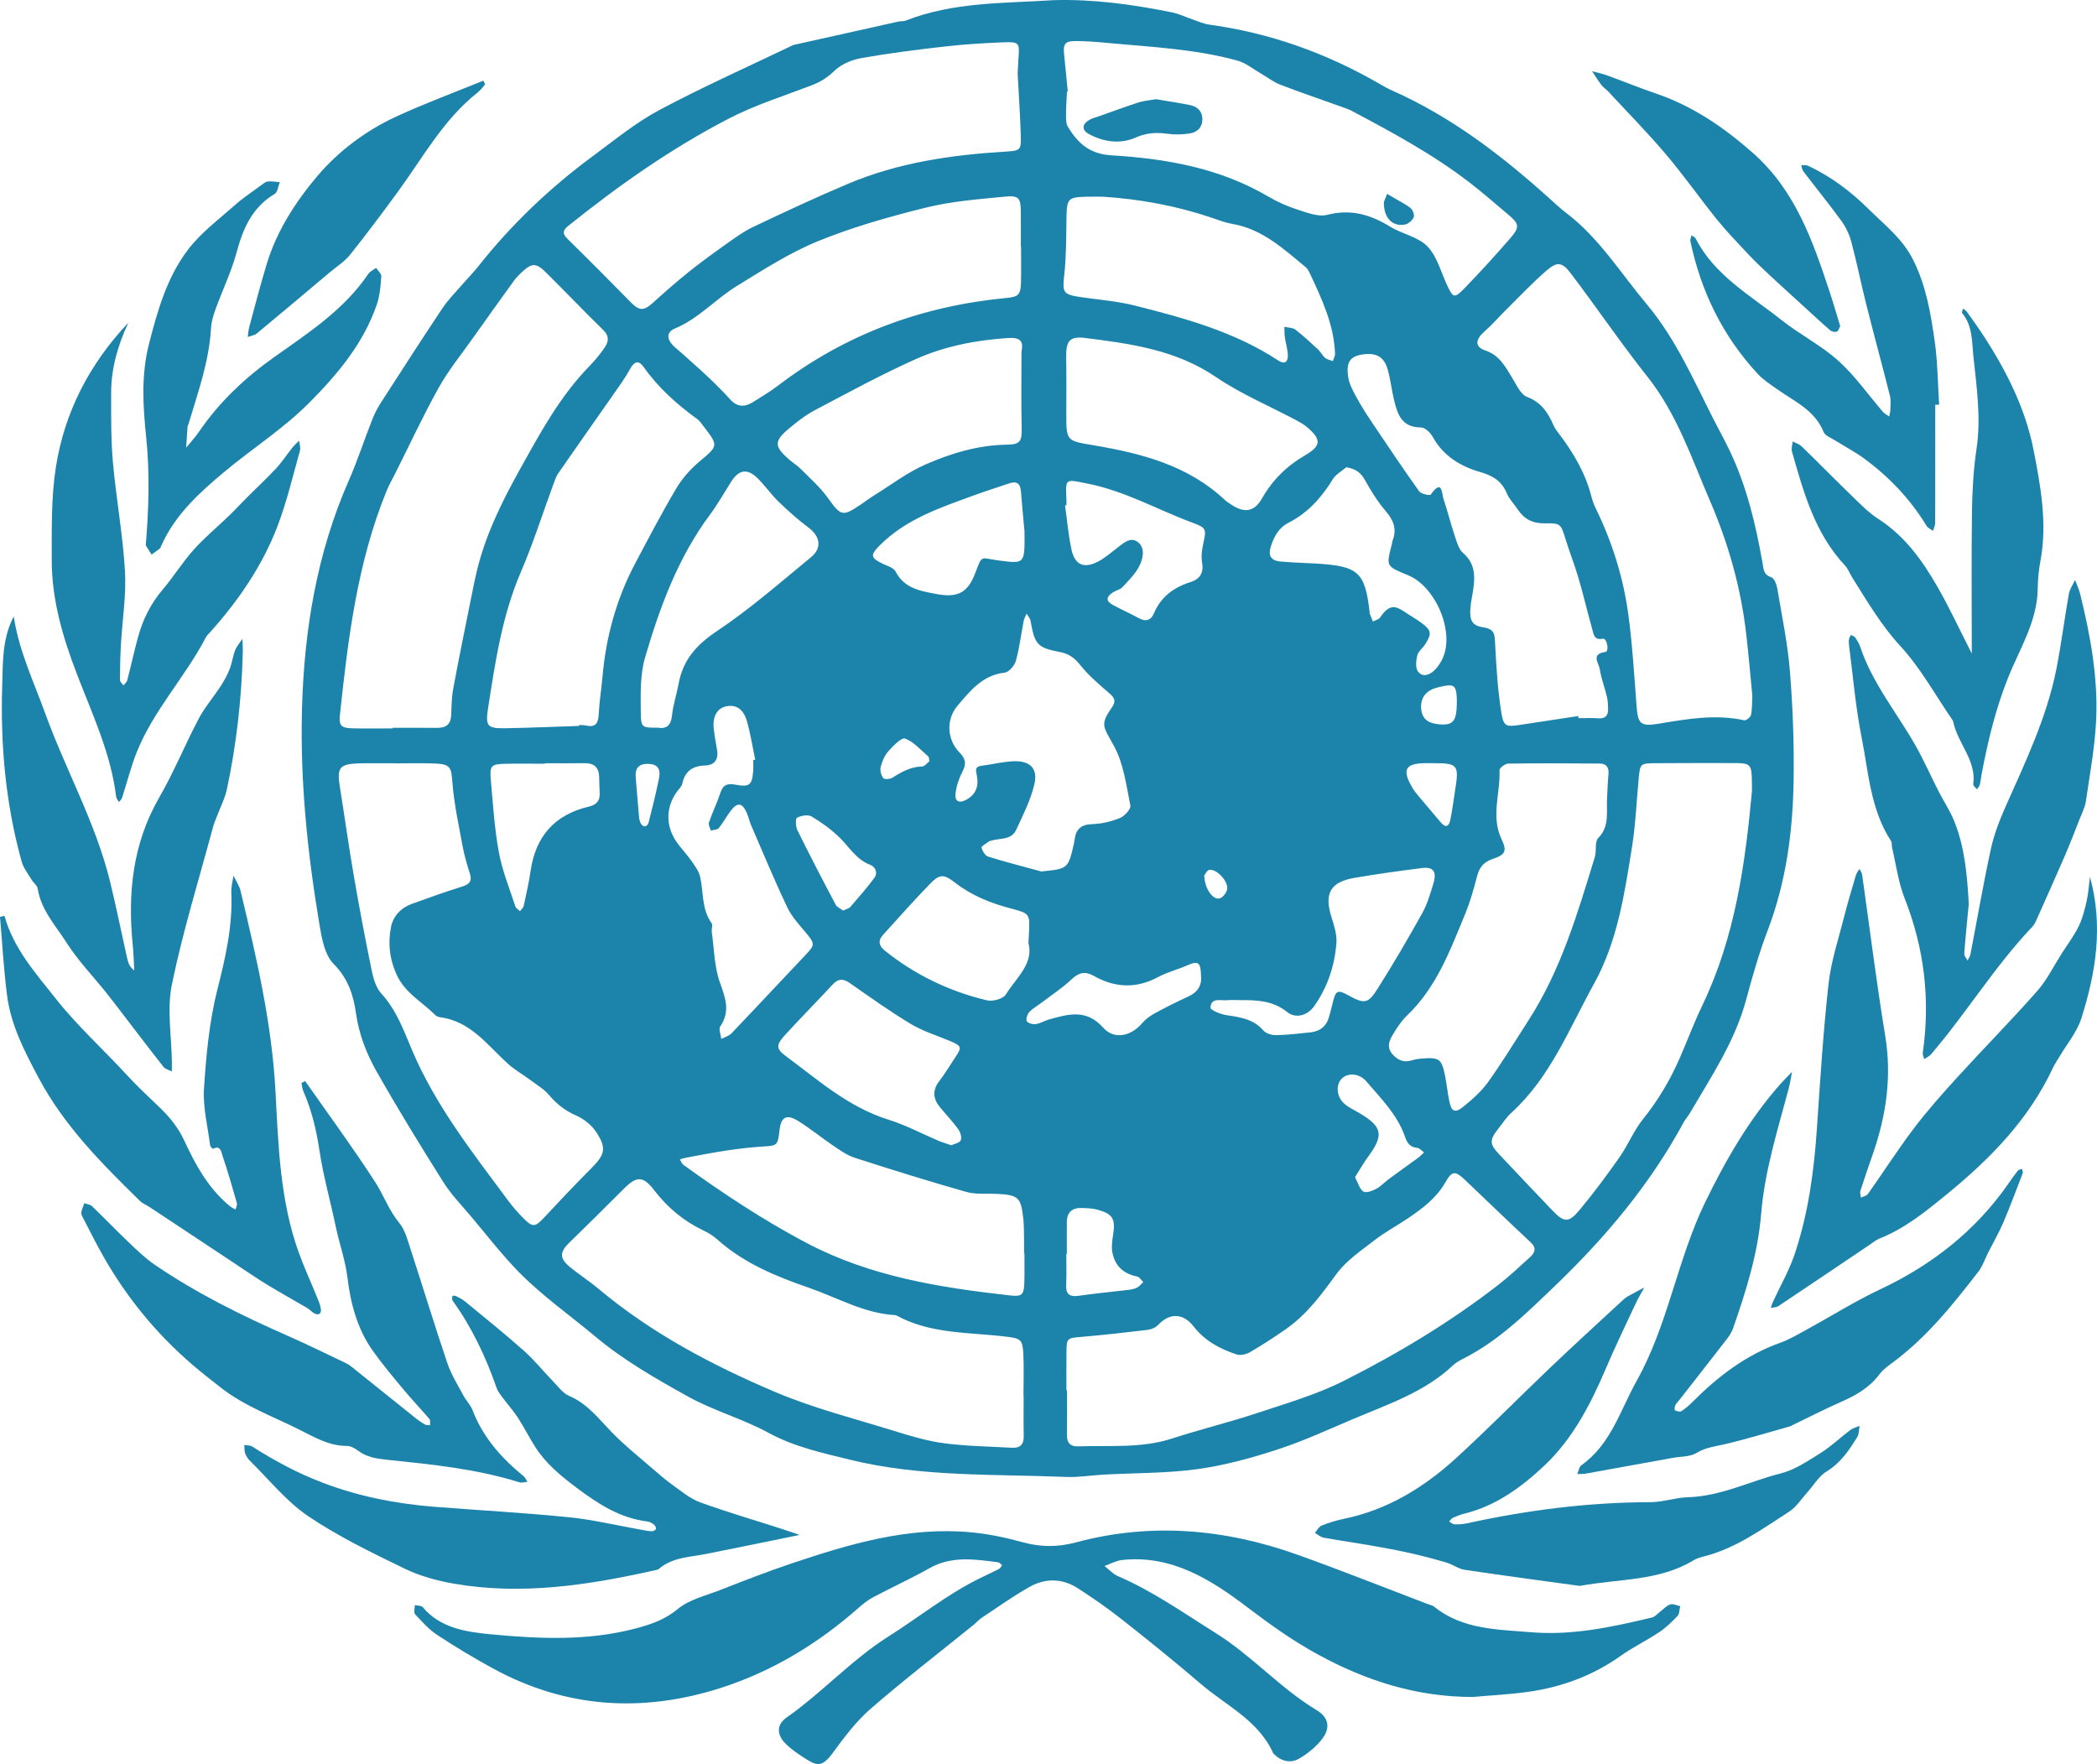 <?xml version="1.0" encoding="utf-8"?>
<!-- Generator: Adobe Illustrator 16.0.0, SVG Export Plug-In . SVG Version: 6.00 Build 0)  -->
<!DOCTYPE svg PUBLIC "-//W3C//DTD SVG 1.1//EN" "http://www.w3.org/Graphics/SVG/1.1/DTD/svg11.dtd">
<svg version="1.1" id="圖層_1" xmlns="http://www.w3.org/2000/svg" xmlns:xlink="http://www.w3.org/1999/xlink" x="0px" y="0px"
	 width="145.207px" height="122.153px" viewBox="0 0 145.207 122.153" enable-background="new 0 0 145.207 122.153"
	 xml:space="preserve">
<g>
	<defs>
		<rect id="SVGID_1_" width="145.207" height="122.153"/>
	</defs>
	<clipPath id="SVGID_2_">
		<use xlink:href="#SVGID_1_"  overflow="visible"/>
	</clipPath>
	<path clip-path="url(#SVGID_2_)" fill="#1C83AA" d="M72.976,0.011c2.764-0.08,5.474,0.303,8.165,0.843
		c0.521,0.105,1.01,0.349,1.516,0.521c0.352,0.119,0.7,0.278,1.063,0.328c4.169,0.57,8.054,1.947,11.692,4.039
		c0.322,0.186,0.647,0.375,0.987,0.526c4.109,1.825,7.616,4.515,10.922,7.499c0.369,0.333,0.733,0.676,1.129,0.976
		c2.283,1.731,3.762,4.159,5.566,6.307c2.032,2.419,3.255,5.271,4.663,8.031c0.375,0.737,0.78,1.46,1.132,2.208
		c1.157,2.452,1.773,5.063,2.239,7.715c0.073,0.411,0.064,0.79,0.599,0.965c0.207,0.068,0.371,0.494,0.419,0.78
		c0.322,1.915,0.724,3.827,0.877,5.757c0.2,2.511,0.294,5.04,0.254,7.558c-0.057,3.525-0.517,6.997-1.786,10.335
		c-0.602,1.579-1.066,3.214-1.507,4.846c-0.778,2.886-2.427,5.33-3.908,7.862c-0.126,0.213-0.301,0.398-0.417,0.616
		c-2.305,4.264-5.393,7.945-8.86,11.271c-1.952,1.873-3.909,3.831-6.393,5.084c-0.259,0.13-0.521,0.279-0.729,0.475
		c-1.953,1.842-4.455,2.669-6.852,3.686c-1.755,0.743-3.495,1.548-5.305,2.137c-1.804,0.588-3.664,1.098-5.54,1.355
		c-2.13,0.291-4.305,0.26-6.46,0.377c-0.87,0.047-1.741,0.196-2.606,0.162c-5.012-0.206-10.067,0.015-14.989-1.195
		c-1.917-0.471-3.85-0.889-5.638-1.864c-1.771-0.966-3.774-1.513-5.536-2.491c-2.242-1.242-4.508-2.541-6.458-4.178
		c-1.767-1.482-3.679-2.814-5.295-4.466c-1.183-1.21-2.222-2.56-3.314-3.857c-0.656-0.779-1.378-1.522-1.916-2.378
		c-1.584-2.516-3.141-5.052-4.607-7.637c-0.708-1.249-1.23-2.584-1.437-4.063c-0.17-1.221-0.544-2.395-1.54-3.392
		c-0.625-0.626-0.827-1.782-0.987-2.739c-0.827-4.938-1.344-9.92-1.207-14.928c0.149-5.443,1.024-10.772,3.243-15.817
		c0.615-1.399,1.085-2.861,1.648-4.284c0.165-0.419,0.392-0.82,0.637-1.2c1.39-2.157,2.779-4.314,4.203-6.448
		c0.382-0.573,0.881-1.069,1.334-1.593c0.378-0.439,0.789-0.851,1.148-1.304c2.298-2.908,4.962-5.441,7.943-7.64
		c1.501-1.107,2.963-2.311,4.598-3.183c2.996-1.597,6.107-2.98,9.17-4.452c0.037-0.018,0.074-0.04,0.114-0.049
		c2.423-0.542,4.846-1.084,7.27-1.621c0.162-0.036,0.344-0.004,0.493-0.063C66.021,0.126,69.522,0.235,72.976,0.011 M27.19,50.439
		c0-0.014,0-0.028,0-0.042c1.038,0,2.075-0.004,3.113,0.002c0.606,0.003,0.918-0.268,0.941-0.889
		c0.023-0.618,0.031-1.245,0.144-1.85c0.391-2.103,0.822-4.199,1.243-6.296c0.138-0.687,0.273-1.375,0.445-2.054
		c0.604-2.383,1.683-4.57,2.869-6.705c1.424-2.563,2.813-5.153,4.897-7.282c0.375-0.383,0.716-0.808,1.021-1.249
		c0.274-0.396,0.348-0.792-0.081-1.211c-1.331-1.302-2.618-2.649-3.939-3.961c-0.735-0.73-1.012-0.718-1.762-0.006
		c-0.18,0.17-0.354,0.352-0.499,0.552c-0.967,1.34-1.931,2.682-2.886,4.031c-0.787,1.111-1.656,2.179-2.316,3.362
		c-1.064,1.91-1.986,3.898-2.968,5.853c-0.222,0.442-0.472,0.874-0.658,1.332c-2.017,4.959-2.656,10.206-3.215,15.466
		c-0.081,0.77,0.089,0.926,0.912,0.942C25.363,50.454,26.277,50.439,27.19,50.439 M121.34,48.159
		c-0.13-1.327-0.253-2.766-0.416-4.201c-0.366-3.22-1.23-6.304-2.518-9.282c-1.273-2.951-2.282-6.013-4.333-8.596
		c-1.849-2.329-3.516-4.8-5.317-7.167c-0.595-0.781-0.943-0.804-1.664-0.18c-0.964,0.836-1.843,1.769-2.751,2.667
		c-0.525,0.518-1.009,1.082-1.562,1.568c-0.619,0.545-0.671,1.049,0.062,1.296c0.988,0.332,1.385,1.106,1.861,1.881
		c0.299,0.487,0.585,1.164,1.037,1.337c1.013,0.384,1.466,1.124,1.855,2.005c0.098,0.223,0.264,0.42,0.413,0.618
		c0.978,1.301,1.785,2.687,2.19,4.279c0.071,0.278,0.171,0.555,0.297,0.812c1.137,2.318,1.902,4.76,2.253,7.304
		c0.292,2.123,0.415,4.27,0.579,6.409c0.094,1.237,0.288,1.41,1.547,1.201c1.96-0.326,3.918-0.673,5.913-0.232
		c0.128,0.028,0.429-0.216,0.463-0.373C121.335,49.106,121.313,48.686,121.34,48.159 M121.313,54.791c0-0.319,0.002-0.444,0-0.568
		c-0.021-1.351-0.058-1.386-1.405-1.385c-1.745,0.001-3.49-0.006-5.235,0.009c-1.101,0.009-1.104,0.025-1.204,1.085
		c-0.148,1.562-0.209,3.138-0.456,4.685c-0.52,3.263-1.005,6.561-2.638,9.509c-1.718,3.1-3.015,6.473-5.734,8.941
		c-0.334,0.302-0.582,0.7-0.866,1.056c-0.646,0.813-0.649,1.079,0.032,1.805c1.22,1.299,2.449,2.589,3.678,3.877
		c0.813,0.853,1.132,0.894,1.887-0.012c0.978-1.177,1.894-2.409,2.772-3.662c0.592-0.844,0.982-1.837,1.624-2.635
		c1.051-1.305,1.886-2.716,2.55-4.238c0.53-1.213,0.991-2.457,1.563-3.647C120.162,64.859,120.856,59.756,121.313,54.791
		 M70.883,96.692c-0.004,0-0.008,0-0.012,0c0-0.993,0.038-1.988-0.011-2.979c-0.048-0.949-0.215-1.035-1.109-1.147
		c-2.604-0.329-5.308-0.16-7.715-1.498c-2.174-0.103-4.036-1.211-6.023-1.897c-2.275-0.784-4.509-1.701-6.344-3.345
		c-0.275-0.246-0.602-0.452-0.937-0.61c-1.379-0.652-2.501-1.586-3.433-2.799c-0.783-1.018-1.226-0.98-2.109-0.094
		c-1.253,1.259-2.518,2.505-3.789,3.746c-0.641,0.625-0.664,1.057,0.035,1.641c0.635,0.531,1.343,0.977,1.978,1.509
		c3.69,3.097,7.91,5.327,12.306,7.188c2.625,1.11,5.423,1.819,8.157,2.666c1.143,0.354,2.306,0.708,3.487,0.864
		c1.559,0.207,3.145,0.222,4.719,0.313c0.578,0.033,0.821-0.251,0.806-0.828C70.867,98.511,70.883,97.601,70.883,96.692
		 M70.466,5.086C70.49,4.659,70.5,4.37,70.521,4.081c0.09-1.14,0.068-1.197-1.117-1.148c-1.325,0.054-2.653,0.135-3.971,0.286
		c-1.936,0.221-3.874,0.464-5.792,0.804c-0.661,0.118-1.39,0.425-1.861,0.88c-0.469,0.452-0.941,0.757-1.53,0.984
		c-1.936,0.745-3.939,1.369-5.772,2.317c-3.981,2.06-7.64,4.636-11.133,7.44c-0.374,0.301-0.42,0.532-0.051,0.894
		c1.476,1.448,2.933,2.915,4.381,4.389c0.596,0.608,0.907,0.613,1.549,0.03c0.796-0.723,1.604-1.434,2.442-2.106
		c0.84-0.674,1.712-1.309,2.591-1.931c0.608-0.431,1.217-0.883,1.885-1.201c2.174-1.031,4.355-2.052,6.571-2.989
		c3.484-1.473,7.176-2.005,10.924-2.233c1.012-0.062,1.08-0.107,1.049-1.087C70.64,7.923,70.538,6.437,70.466,5.086 M73.844,96.28
		c0.014,0,0.027,0,0.041,0c0,1.034,0.009,2.067-0.004,3.102c-0.007,0.52,0.238,0.788,0.743,0.771
		c2.189-0.078,4.398,0.154,6.548-0.546c1.924-0.627,3.897-1.104,5.818-1.741c2.042-0.678,4.141-1.282,6.05-2.243
		c3.775-1.901,7.402-4.082,10.751-6.685c0.751-0.583,1.443-1.242,2.15-1.881c0.348-0.313,0.479-0.634,0.047-1.035
		c-1.513-1.413-3.001-2.852-4.501-4.278c-0.709-0.674-0.923-0.714-1.407,0.132c-0.626,1.094-1.571,1.794-2.563,2.47
		c-0.753,0.514-1.571,0.939-2.288,1.495c-0.941,0.731-1.988,1.425-2.675,2.362c-1.032,1.408-2.042,2.798-3.484,3.81
		c-0.811,0.57-1.645,1.111-2.5,1.611c-0.263,0.154-0.671,0.25-0.943,0.162c-1.156-0.374-2.216-0.955-2.972-1.933
		c-0.713-0.925-1.656-0.973-2.472-0.098c-0.172,0.185-0.48,0.304-0.74,0.334c-1.521,0.184-3.045,0.354-4.571,0.484
		c-0.987,0.085-1.019,0.077-1.025,1.102C73.839,94.542,73.844,95.412,73.844,96.28 M73.937,6.34
		c-0.017,0.002-0.035,0.004-0.053,0.006c-0.025,0.538-0.068,1.075-0.067,1.612c0,0.279-0.004,0.606,0.132,0.827
		c0.687,1.117,1.479,1.878,3.012,1.971c3.785,0.228,7.506,0.878,10.856,2.852c0.641,0.377,1.337,0.685,2.044,0.912
		c0.661,0.212,1.434,0.515,2.046,0.356c1.636-0.423,2.999-0.011,4.364,0.824c0.834,0.51,1.945,0.703,2.579,1.37
		c0.678,0.713,0.944,1.816,1.387,2.75c0.375,0.79,0.484,0.846,1.114,0.199c1.098-1.125,2.155-2.29,3.188-3.475
		c0.723-0.83,0.679-1.032-0.128-1.708c-0.887-0.742-1.754-1.508-2.67-2.212c-2.538-1.953-5.351-3.466-8.171-4.964
		c-0.146-0.077-0.304-0.133-0.461-0.189c-1.483-0.532-2.978-1.039-4.448-1.604c-0.488-0.188-0.917-0.528-1.376-0.792
		c-0.524-0.302-1.02-0.718-1.587-0.875c-3.016-0.833-6.138-0.952-9.232-1.248c-0.661-0.064-1.327-0.108-1.991-0.109
		c-0.721,0-0.866,0.203-0.791,0.912C73.774,4.615,73.853,5.478,73.937,6.34 M40.093,50.268c0-0.022-0.001-0.043-0.001-0.065
		c0.165,0.011,0.336,0.001,0.496,0.037c0.703,0.157,0.841-0.21,0.872-0.813c0.043-0.863,0.186-1.721,0.262-2.583
		c0.242-2.747,0.957-5.36,2.247-7.802c0.927-1.754,1.848-3.513,2.858-5.219c0.409-0.692,0.977-1.331,1.594-1.853
		c1.32-1.116,1.353-1.078,0.276-2.477c-0.126-0.164-0.243-0.348-0.406-0.466c-1.416-1.027-2.706-2.175-3.723-3.615
		c-0.318-0.45-0.625-0.429-0.921,0.11c-0.354,0.645-0.792,1.246-1.215,1.851c-1.251,1.795-2.518,3.578-3.761,5.379
		c-0.184,0.266-0.283,0.596-0.397,0.905c-0.729,1.975-1.362,3.991-2.195,5.922c-1.313,3.041-1.787,6.263-2.286,9.484
		c-0.191,1.235-0.034,1.385,1.207,1.364C36.698,50.397,38.395,50.323,40.093,50.268 M27.359,52.86c0-0.002,0-0.005,0-0.008
		c-0.748,0-1.496,0-2.243,0.001c-0.083,0-0.167,0.002-0.25,0.005c-1.373,0.05-1.55,0.286-1.326,1.677
		c0.328,2.039,0.61,4.085,0.961,6.12c0.379,2.197,0.792,4.389,1.242,6.572c0.114,0.555,0.302,1.181,0.669,1.579
		c1.04,1.135,1.543,2.549,2.114,3.896c1.635,3.861,4.199,7.111,6.661,10.435c0.319,0.432,0.679,0.839,1.057,1.221
		c0.639,0.644,0.812,0.614,1.403-0.016c1.074-1.147,2.151-2.295,3.261-3.407c0.991-0.994,1.125-1.416,0.359-2.571
		c-0.318-0.48-0.861-0.898-1.395-1.131c-0.754-0.329-1.327-0.789-1.851-1.404c-0.36-0.423-0.869-0.723-1.324-1.062
		c-0.488-0.363-1.028-0.666-1.479-1.068c-1.452-1.294-2.613-2.998-4.776-3.265c-0.115-0.015-0.243-0.086-0.326-0.17
		c-0.912-0.913-2.092-1.507-2.674-2.821c-0.488-1.104-0.578-2.154-0.368-3.246c0.143-0.746,0.68-1.328,1.434-1.604
		c1.158-0.423,2.321-0.833,3.497-1.204c0.493-0.155,0.699-0.364,0.533-0.891c-0.197-0.628-0.387-1.264-0.506-1.91
		c-0.269-1.457-0.588-2.915-0.703-4.387c-0.082-1.058-0.121-1.287-1.229-1.333C29.188,52.83,28.271,52.86,27.359,52.86
		 M70.703,17.071c-0.005,0-0.009,0-0.014,0c0-0.786,0.007-1.571-0.001-2.357c-0.011-1.02-0.117-1.194-1.155-1.093
		c-1.812,0.177-3.65,0.317-5.407,0.752c-2.528,0.625-5.06,1.341-7.467,2.32c-1.977,0.804-3.809,1.99-5.64,3.113
		c-1.475,0.905-2.645,2.26-4.289,2.944c-0.546,0.227-0.571,0.672-0.189,1.103c0.19,0.214,0.428,0.386,0.642,0.579
		c0.64,0.577,1.291,1.144,1.916,1.737c0.51,0.482,1.006,0.982,1.477,1.502c0.481,0.531,0.999,0.525,1.557,0.176
		c0.596-0.373,1.204-0.735,1.762-1.16c4.673-3.562,9.97-5.501,15.803-6.055c0.818-0.077,0.982-0.226,1.001-1.079
		C70.717,18.726,70.703,17.897,70.703,17.071 M111.284,55.229c0.029-0.536,0.043-1.074,0.096-1.608
		c0.047-0.464-0.138-0.745-0.596-0.749c-2.117-0.018-4.235-0.027-6.352,0.004c-0.211,0.003-0.604,0.305-0.598,0.454
		c0.068,1.585-0.611,3.18,0.134,4.765c0.4,0.849,0.283,1.081-0.614,1.387c-0.641,0.218-0.921,0.594-1.079,1.21
		c-0.227,0.877-0.477,1.757-0.82,2.593c-1.037,2.52-1.985,5.095-4.039,7.047c-0.385,0.365-0.679,0.835-0.958,1.291
		c-0.264,0.429-0.454,0.904-0.041,1.372c0.355,0.402,0.771,0.606,1.328,0.432c0.233-0.073,0.484-0.111,0.73-0.13
		c1.19-0.089,1.351,0.025,1.587,1.188c0.124,0.605,0.177,1.226,0.309,1.83c0.141,0.652,0.39,0.772,0.928,0.341
		c0.637-0.512,1.274-1.072,1.746-1.73c0.986-1.378,1.865-2.833,2.786-4.257c2.253-3.485,3.406-7.416,4.604-11.327
		c0.131-0.428-0.021-1.052,0.236-1.314C111.497,57.188,111.21,56.185,111.284,55.229 M109.284,49.582
		c0.006,0.05,0.011,0.099,0.017,0.148c0.456,0,0.915-0.028,1.368,0.008c0.496,0.038,0.694-0.189,0.685-0.642
		c-0.007-0.288-0.017-0.583-0.084-0.861c-0.154-0.641-0.4-1.265-0.496-1.913c-0.057-0.393-0.644-1.031,0.392-1.178
		c0.284-0.04,0.113-0.974-0.182-0.917c-0.599,0.118-0.625-0.287-0.718-0.616c-0.332-1.181-0.61-2.378-0.955-3.555
		c-0.266-0.911-0.616-1.797-0.899-2.703c-0.337-1.072-0.324-1.133-1.432-1.114c-0.841,0.014-1.434-0.286-1.882-0.961
		c-0.251-0.378-0.594-0.715-0.762-1.125c-0.351-0.854-0.979-1.218-1.841-1.467c-1.375-0.396-2.562-1.119-3.291-2.444
		c-0.158-0.286-0.535-0.642-0.813-0.643c-1.34-0.001-1.63-0.93-1.866-1.927c-0.161-0.682-0.24-1.384-0.426-2.058
		c-0.253-0.92-0.81-1.223-1.797-1.061c-0.813,0.133-1.099,0.532-0.947,1.552c0.07,0.468,0.312,0.925,0.542,1.351
		c0.335,0.616,0.713,1.21,1.104,1.792c1.075,1.603,2.151,3.206,3.272,4.777c0.132,0.184,0.744,0.306,0.8,0.226
		c0.805-1.151,0.759-0.055,0.894,0.34c0.28,0.82,0.483,1.667,0.759,2.489c0.144,0.426,0.271,0.94,0.584,1.21
		c0.856,0.74,0.838,1.637,0.693,2.601c-0.062,0.408-0.154,0.814-0.185,1.224c-0.063,0.855,0.11,1.21,0.921,1.332
		c0.765,0.114,0.76,0.504,0.789,1.101c0.079,1.56,0.177,3.127,0.411,4.669c0.171,1.125,0.305,1.131,1.418,0.962
		C106.668,49.981,107.975,49.782,109.284,49.582 M70.936,86.76h-0.025c0-0.372,0.006-0.744-0.002-1.116
		c-0.008-0.413-0.004-0.829-0.048-1.239c-0.162-1.502-0.339-1.661-1.839-1.736c-0.704-0.036-1.444,0.054-2.105-0.134
		C64.328,81.8,61.756,81,59.194,80.173c-0.539-0.174-1.03-0.526-1.508-0.849c-0.824-0.555-1.592-1.196-2.438-1.714
		c-0.782-0.48-1.16-0.261-1.264,0.604c-0.137,1.137-0.139,1.113-1.224,1.182c-0.821,0.053-1.641,0.149-2.454,0.271
		c-0.934,0.141-1.862,0.325-2.791,0.495c-0.148,0.027-0.292,0.078-0.438,0.118c0.082,0.129,0.133,0.299,0.248,0.382
		c2.722,1.962,5.501,3.808,8.487,5.387c4.446,2.349,9.241,3.104,14.118,3.653c0.862,0.097,0.979-0.042,1.003-0.957
		C70.95,88.084,70.936,87.422,70.936,86.76 M76.368,13.621c-0.373,0-0.747-0.007-1.12,0.001c-1.295,0.029-1.376,0.133-1.399,1.439
		c-0.022,1.318-0.011,2.643-0.153,3.951c-0.137,1.261-0.108,1.383,1.202,1.571c1.228,0.176,2.477,0.274,3.673,0.575
		c3.457,0.869,6.899,1.807,9.931,3.797c0.495,0.326,0.7,0.072,0.674-0.407c-0.021-0.405-0.151-0.804-0.209-1.208
		c-0.034-0.234-0.021-0.475-0.028-0.712c0.259,0.063,0.574,0.055,0.768,0.204c0.553,0.425,1.064,0.905,1.575,1.38
		c0.181,0.168,0.289,0.413,0.476,0.57c0.141,0.118,0.354,0.151,0.534,0.222c0.054-0.173,0.159-0.347,0.153-0.517
		c-0.076-2.026-0.926-3.815-1.767-5.604c-0.069-0.147-0.163-0.3-0.286-0.401c-1.528-1.258-2.989-2.623-5.061-2.977
		c-0.486-0.083-0.957-0.268-1.428-0.427C81.458,14.249,78.942,13.786,76.368,13.621 M72.103,60.345
		c1.858-0.185,1.861-0.187,2.266-1.949c0.018-0.08,0.03-0.162,0.041-0.244c0.088-0.723,0.437-1.067,1.227-1.086
		c0.648-0.016,1.321-0.183,1.923-0.428c0.318-0.129,0.761-0.621,0.712-0.861c-0.283-1.394-0.462-2.889-1.127-4.104
		c-0.737-1.349-0.996-1.483-0.176-2.648c0.32-0.455,0.24-0.683-0.152-1.02c-0.717-0.616-1.452-1.241-2.034-1.977
		c-0.395-0.499-0.796-0.765-1.404-0.881c-1.553-0.297-1.727-0.519-2.02-2.161c-0.031-0.175-0.178-0.331-0.272-0.495
		c-0.07,0.169-0.17,0.332-0.204,0.508c-0.179,0.922-0.288,1.862-0.539,2.764c-0.091,0.329-0.481,0.781-0.776,0.814
		c-1.538,0.172-2.392,1.264-3.268,2.296c-0.81,0.955-0.725,2.356,0.145,3.237c0.421,0.426,0.483,0.776,0.206,1.307
		c-0.243,0.464-0.418,0.992-0.484,1.51c-0.073,0.575,0.251,0.729,0.771,0.436c0.675-0.381,0.847-0.974,0.699-1.695
		c-0.059-0.288-0.156-0.579,0.307-0.639c0.739-0.096,1.472-0.279,2.213-0.315c1.144-0.056,1.725,0.478,1.472,1.572
		c-0.255,1.104-0.789,2.153-1.273,3.193c-0.335,0.721-1.15,0.537-1.757,0.744c-0.039,0.013-0.085,0.017-0.117,0.041
		c-0.186,0.143-0.543,0.335-0.519,0.426c0.063,0.239,0.253,0.56,0.462,0.625C69.639,59.694,70.874,60.009,72.103,60.345
		 M74.936,23.378c-0.859-0.041-1.13,0.236-1.108,1.376c0.023,1.281,0.011,2.563,0.009,3.844c-0.004,1.985,0.006,1.917,1.956,2.247
		c3.296,0.559,6.498,1.396,9.032,3.784c0.119,0.112,0.267,0.196,0.402,0.29c0.935,0.642,1.635,0.527,2.164-0.412
		c0.698-1.237,1.698-2.234,2.947-2.959c1.156-0.672,1.192-1.101,0.16-1.979c-0.219-0.185-0.477-0.33-0.731-0.465
		c-1.863-0.992-3.837-1.82-5.571-2.998C81.465,24.25,78.386,23.795,74.936,23.378 M70.733,24.364
		c0.156-0.757-0.088-1.013-0.944-0.957c-2.212,0.144-4.389,0.568-6.401,1.471c-2.382,1.068-4.682,2.321-6.992,3.542
		c-0.653,0.345-1.247,0.82-1.815,1.298c-0.983,0.831-0.964,1.198,0.024,2.07c0.28,0.247,0.607,0.443,0.868,0.706
		c0.635,0.641,1.324,1.25,1.846,1.975c0.918,1.273,1.008,1.332,2.322,0.442c0.309-0.21,0.608-0.435,0.925-0.632
		c1.16-0.718,2.265-1.565,3.504-2.108c1.78-0.781,3.649-1.35,5.644-1.379c0.963-0.013,1.054-0.251,1.031-1.226
		C70.704,27.833,70.733,26.098,70.733,24.364 M52.158,52.632c0.046-0.009,0.091-0.018,0.137-0.027
		c-0.185-0.883-0.322-1.78-0.568-2.646c-0.246-0.867-0.75-1.185-1.429-1.052c-0.632,0.123-0.973,0.714-0.874,1.558
		c0.057,0.49,0.143,0.978,0.228,1.464c0.117,0.67-0.187,1.06-0.837,1.079c-0.881,0.026-1.389,0.411-1.575,1.269
		c-0.041,0.187-0.218,0.347-0.341,0.512c-0.772,1.035-0.832,2.315-0.107,3.427c0.314,0.482,0.735,0.894,1.065,1.366
		c0.25,0.358,0.537,0.739,0.628,1.149c0.238,1.068,0.09,2.222,0.789,3.189c0.097,0.134-0.016,0.405,0.012,0.606
		c0.166,1.179,0.173,2.417,0.567,3.517c0.385,1.07,0.726,1.989,0.021,3.032c-0.126,0.187,0.041,0.571,0.072,0.865
		c0.238-0.126,0.529-0.2,0.704-0.385c1.742-1.823,3.461-3.669,5.195-5.501c0.586-0.619,0.575-0.728-0.01-1.431
		c-0.473-0.569-1.003-1.13-1.315-1.786c-0.886-1.862-1.677-3.77-2.497-5.663c-0.131-0.303-0.196-0.635-0.334-0.934
		c-0.304-0.653-0.633-0.692-1.078-0.114c-0.301,0.39-0.529,0.837-0.841,1.217c-0.1,0.123-0.362,0.116-0.55,0.168
		c-0.05-0.186-0.186-0.402-0.133-0.553c0.242-0.699,0.57-1.37,0.802-2.073c0.185-0.559,0.494-0.651,1.041-0.55
		c0.98,0.181,1.151,0.019,1.225-0.96C52.174,53.128,52.158,52.879,52.158,52.632 M45.548,50.389
		c0.622,0.107,0.914-0.169,0.987-0.864c0.078-0.734,0.323-1.449,0.456-2.179c0.299-1.64,1.224-2.691,2.641-3.637
		c2.297-1.533,4.395-3.37,6.533-5.132c0.784-0.646,0.619-1.451-0.191-2.054c-0.724-0.539-1.401-1.148-2.051-1.775
		c-0.505-0.488-0.913-1.073-1.405-1.575c-0.743-0.761-1.339-0.685-1.891,0.188c-0.487,0.768-0.937,1.565-1.478,2.294
		c-2.208,2.976-3.461,6.391-4.484,9.882c-0.349,1.192-0.301,2.522-0.294,3.787C44.375,50.394,44.466,50.394,45.548,50.389
		 M65.863,79.304c0.203-0.095,0.574-0.152,0.662-0.343c0.091-0.193-0.024-0.566-0.172-0.771c-0.388-0.534-0.851-1.014-1.269-1.525
		c-0.476-0.583-0.533-1.168-0.047-1.801c0.403-0.524,0.741-1.096,1.11-1.646c0.47-0.7,0.442-0.79-0.35-1.127
		c-0.913-0.387-1.883-0.68-2.725-1.185c-1.451-0.871-2.832-1.861-4.222-2.83c-0.455-0.317-0.794-0.333-1.185,0.088
		c-1.097,1.184-2.235,2.331-3.322,3.523c-0.603,0.659-0.611,0.937,0.047,1.423c2.256,1.668,4.364,3.563,7.143,4.425
		c1.177,0.365,2.281,0.961,3.422,1.445C65.22,79.092,65.497,79.174,65.863,79.304 M85.845,69.253c-0.29,0-0.583-0.021-0.87,0.006
		c-0.455,0.042-1.118-0.207-1.155,0.52c-0.007,0.159,0.692,0.452,1.093,0.513c0.952,0.146,1.873,0.259,2.564,1.06
		c0.184,0.213,0.59,0.332,0.892,0.326c0.782-0.012,1.565-0.11,2.347-0.188c0.694-0.067,1.146-0.435,1.326-1.114
		c0.085-0.319,0.173-0.638,0.249-0.959c0.197-0.828,0.342-0.9,1.038-0.516c1.14,0.631,1.391,0.629,2.066-0.44
		c1.081-1.71,2.104-3.458,3.088-5.225c0.357-0.643,0.569-1.373,0.78-2.083c0.241-0.811-0.02-1.145-0.812-1.044
		c-1.558,0.199-3.113,0.413-4.66,0.678c-1.684,0.288-2.109,1.093-1.589,2.732c0.184,0.579,0.385,1.209,0.338,1.796
		c-0.126,1.579-0.618,3.063-1.554,4.374c-0.44,0.617-1.251,0.874-1.85,0.392C88.135,69.274,87.013,69.249,85.845,69.253
		 M93.223,32.353c-0.318,0.277-0.727,0.497-0.937,0.839c-0.776,1.261-1.723,2.325-3.062,3.006c-0.68,0.346-0.999,0.945-1.224,1.642
		c-0.205,0.635,0.015,0.979,0.639,1.039c0.824,0.079,1.654,0.093,2.481,0.143c2.927,0.177,3.396,0.566,3.719,3.347
		c0.005,0.041-0.002,0.086,0.012,0.123c0.069,0.184,0.145,0.365,0.217,0.548c0.168-0.091,0.398-0.14,0.494-0.28
		c0.755-1.093,1.16-0.744,1.954-0.228c0.313,0.204,0.638,0.391,0.936,0.615c0.663,0.502,0.701,0.728,0.251,1.445
		c-0.177,0.279-0.492,0.507-0.566,0.803c-0.089,0.357-0.134,0.878,0.062,1.119c0.357,0.44,0.869,0.182,1.189-0.159
		c0.274-0.29,0.498-0.671,0.62-1.051c0.604-1.88-0.689-4.72-2.507-5.473c-1.537-0.636-1.522-0.594-1.117-2.166
		c0.021-0.08,0.021-0.166,0.051-0.243c0.302-0.788,0.062-1.402-0.482-2.033c-0.56-0.649-1.017-1.399-1.438-2.149
		C94.238,32.748,93.91,32.473,93.223,32.353 M71.214,65.284c0.019-0.338,0.029-0.503,0.037-0.668
		c0.068-1.322,0.059-1.364-1.21-1.697c-1.416-0.37-2.742-0.89-3.914-1.803c-0.783-0.61-1.066-0.592-1.721,0.079
		c-1.125,1.152-2.19,2.364-3.274,3.556c-0.355,0.391-0.262,0.754,0.122,1.063c2.097,1.687,4.474,2.829,7.083,3.454
		c0.397,0.095,1.124-0.1,1.309-0.398C70.361,67.709,71.6,66.73,71.214,65.284 M73.846,34.983c-0.032,0.004-0.065,0.009-0.097,0.014
		c0.144,1.02,0.229,2.052,0.446,3.055c0.233,1.078,0.87,1.343,1.854,0.827c0.436-0.228,0.82-0.56,1.214-0.862
		c0.458-0.351,0.991-0.887,1.515-0.493c0.543,0.408,0.382,1.178,0.087,1.724c-0.283,0.528-0.734,0.973-1.152,1.417
		c-0.16,0.171-0.445,0.218-0.65,0.355c-0.503,0.336-0.491,0.61,0.042,0.894c0.585,0.311,1.191,0.583,1.772,0.9
		c0.474,0.259,0.833,0.122,1.019-0.323c0.485-1.165,1.373-1.815,2.545-2.187c0.619-0.196,0.927-0.614,0.799-1.335
		c-0.074-0.427-0.013-0.898,0.081-1.329c0.209-0.962,0.228-1.088-0.665-1.415c-2.444-0.899-4.725-2.216-7.325-2.733
		c-1.574-0.313-1.558-0.412-1.485,1.118C73.851,34.735,73.846,34.858,73.846,34.983 M70.941,36.791
		c-0.057-0.629-0.162-1.696-0.246-2.765c-0.044-0.551-0.294-0.733-0.823-0.551c-0.783,0.27-1.577,0.513-2.354,0.798
		c-2.373,0.87-4.789,1.654-6.634,3.526c-0.616,0.626-0.608,0.83,0.206,1.222c0.329,0.158,0.786,0.286,0.927,0.559
		c0.604,1.175,1.726,1.344,2.819,1.552c1.484,0.281,2.185-0.082,2.706-1.478c0.484-1.296,0.354-1.002,1.619-0.843
		C70.968,39.04,70.963,39.081,70.941,36.791 M37.738,52.85c0,0.011,0,0.023,0,0.034c-0.911,0-1.823-0.016-2.734,0.004
		c-0.984,0.021-1.104,0.126-1.02,1.078c0.148,1.683,0.252,3.379,0.557,5.037c0.235,1.284,0.743,2.52,1.148,3.771
		c0.041,0.128,0.212,0.214,0.322,0.318c0.087-0.121,0.224-0.231,0.254-0.365c0.175-0.805,0.359-1.61,0.477-2.424
		c0.345-2.386,1.663-3.889,4.024-4.447c0.536-0.127,0.787-0.398,0.759-0.941c-0.019-0.371-0.025-0.742-0.035-1.113
		c-0.017-0.659-0.348-0.968-1.018-0.956C39.561,52.863,38.649,52.85,37.738,52.85 M83.165,67.602
		c-0.017-0.994-0.189-1.096-1.005-0.735c-0.642,0.282-1.339,0.451-1.95,0.782c-1.522,0.821-3.005,0.757-4.476-0.076
		c-0.603-0.342-1.036-0.229-1.537,0.245c-0.625,0.59-1.356,1.067-2.045,1.591c-0.294,0.224-0.63,0.408-0.878,0.673
		c-0.139,0.148-0.249,0.483-0.171,0.629c0.076,0.144,0.417,0.234,0.621,0.203c0.32-0.047,0.615-0.24,0.932-0.328
		c1.322-0.367,2.58-0.728,3.729,0.57c0.762,0.862,1.935,0.605,2.714-0.317c0.23-0.271,0.544-0.498,0.86-0.67
		c0.763-0.414,1.54-0.806,2.33-1.167C82.94,68.704,83.226,68.227,83.165,67.602 M73.873,86.831
		c-0.014,0.001-0.025,0.001-0.038,0.001c0,0.7,0.028,1.402-0.008,2.102c-0.035,0.652,0.199,0.889,0.866,0.793
		c1.144-0.164,2.294-0.27,3.441-0.409c0.204-0.025,0.42-0.063,0.598-0.155c0.167-0.087,0.292-0.255,0.436-0.388
		c-0.142-0.133-0.266-0.353-0.426-0.383c-0.969-0.19-1.559-0.758-1.722-1.706c-0.066-0.388-0.001-0.809,0.061-1.205
		c0.165-1.076-0.027-1.425-1.085-1.717c-0.353-0.097-0.733-0.106-1.103-0.117c-0.648-0.021-1.013,0.297-1.019,0.96
		C73.867,85.347,73.873,86.089,73.873,86.831 M93.829,81.514c0.22,0.411,0.315,0.827,0.574,0.994
		c0.184,0.118,0.617-0.04,0.884-0.181c0.323-0.17,0.581-0.462,0.881-0.683c0.663-0.489,1.337-0.964,2.001-1.45
		c0.159-0.116,0.296-0.261,0.442-0.394c-0.158-0.11-0.31-0.302-0.477-0.317c-0.5-0.047-0.696-0.335-0.845-0.769
		c-0.526-1.528-1.665-2.648-2.683-3.84c-0.464-0.543-1.224-0.602-1.65-0.229c-0.468,0.407-0.439,1.266,0.116,1.767
		c0.302,0.271,0.692,0.445,1.048,0.655c1.603,0.948,1.719,1.522,0.641,2.991C94.428,80.513,94.15,81.008,93.829,81.514
		 M58.38,63.053c0.218-0.105,0.406-0.141,0.504-0.254c0.566-0.653,1.138-1.304,1.651-1.998c0.267-0.362,0.1-0.771-0.291-0.922
		c-0.951-0.366-1.425-1.212-2.095-1.871c-0.577-0.567-1.253-1.054-1.949-1.47c-0.246-0.147-0.726-0.063-1.01,0.085
		c-0.118,0.062-0.097,0.616,0.026,0.865c0.854,1.73,1.743,3.442,2.645,5.147C57.958,62.82,58.208,62.921,58.38,63.053
		 M99.106,52.844c-0.125,0-0.249-0.001-0.374,0c-1.434,0.011-1.672,0.441-0.931,1.703c0.124,0.213,0.282,0.408,0.44,0.597
		c0.503,0.601,1.019,1.192,1.519,1.795c0.331,0.399,0.568,0.311,0.664-0.147c0.134-0.645,0.214-1.302,0.318-1.954
		C101.049,52.916,100.99,52.844,99.106,52.844 M64.358,52.711c-0.039-0.177-0.029-0.289-0.079-0.331
		c-0.52-0.441-0.998-1.008-1.603-1.237c-0.248-0.093-0.83,0.504-1.161,0.874c-0.263,0.294-0.434,0.706-0.533,1.094
		c-0.06,0.236,0.03,0.573,0.179,0.771c0.075,0.1,0.481,0.071,0.648-0.036c0.632-0.405,1.262-0.751,2.047-0.773
		C64.038,53.069,64.213,52.822,64.358,52.711 M100.878,48.721c0-0.123,0.005-0.246-0.001-0.368
		c-0.043-0.886-0.194-1.005-1.042-0.819c-0.16,0.035-0.321,0.074-0.477,0.125c-0.702,0.233-1.036,0.775-0.941,1.499
		c0.092,0.709,0.58,0.932,1.205,0.993C100.606,50.249,100.859,49.96,100.878,48.721 M44.025,53.874
		c0.074,0.898,0.143,1.796,0.225,2.693c0.014,0.16,0.054,0.329,0.129,0.468c0.048,0.091,0.183,0.191,0.275,0.187
		c0.087-0.003,0.223-0.123,0.245-0.214c0.259-1.035,0.528-2.069,0.734-3.115c0.134-0.68-0.123-0.978-0.727-0.999
		C44.247,52.87,43.948,53.184,44.025,53.874 M83.39,60.614c0.01,0.871,0.564,1.701,1.051,1.6c0.224-0.047,0.505-0.409,0.537-0.656
		c0.07-0.559-0.741-1.402-1.238-1.326C83.58,60.256,83.459,60.534,83.39,60.614"/>
	<path clip-path="url(#SVGID_2_)" fill="#1C83AA" d="M101.971,117.506c-3.853,0.001-7.367-1.114-10.702-2.936
		c-1.711-0.933-3.271-2.04-4.829-3.225c-2.518-1.916-5.273-3.701-8.744-3.322c-0.414,0.045-0.808,0.271-1.211,0.414
		c0.304,0.238,0.576,0.554,0.92,0.701c2.418,1.036,4.541,2.547,6.757,3.93c2.52,1.574,4.476,3.822,7.007,5.351
		c0.843,0.509,0.972,1.227,0.381,1.997c-0.415,0.539-0.989,1.002-1.579,1.352c-0.572,0.339-1.209,0.215-1.719-0.274
		c-0.03-0.028-0.07-0.054-0.087-0.089c-1.019-2.281-3.265-3.299-5.024-4.811c-1.79-1.537-3.631-3.016-5.484-4.479
		c-0.97-0.765-1.991-1.471-3.029-2.141c-1.065-0.686-2.236-0.707-3.322-0.098c-1.15,0.644-2.225,1.419-3.326,2.148
		c-0.206,0.137-0.371,0.331-0.564,0.488c-2.381,1.928-4.812,3.799-7.123,5.807c-1.017,0.884-1.853,2-2.654,3.096
		c-0.767,1.048-1.159,0.813-1.958,0.304c-0.452-0.289-0.903-0.603-1.282-0.977c-0.618-0.611-0.639-1.316,0.065-1.811
		c2.478-1.738,4.511-4.007,7.097-5.64c2.062-1.304,3.974-2.847,6.171-3.948c0.478-0.24,0.968-0.457,1.444-0.701
		c0.092-0.047,0.144-0.17,0.215-0.258c-0.093-0.07-0.18-0.191-0.281-0.204c-1.606-0.208-3.203-0.459-4.736,0.403
		c-1.264,0.711-2.586,1.316-3.869,1.995c-0.362,0.19-0.701,0.444-1.009,0.718c-2.824,2.5-6.003,4.438-9.593,5.587
		c-5.424,1.735-10.734,1.406-15.789-1.365c-1.307-0.715-2.589-1.482-3.832-2.302c-0.579-0.381-1.06-0.922-1.537-1.437
		c-0.109-0.116-0.018-0.418-0.019-0.634c0.187,0.044,0.451,0.025,0.549,0.143c1.235,1.479,3.084,1.723,4.729,1.88
		c3.337,0.317,6.727,0.469,10.037-0.413c1.03-0.275,1.999-0.598,2.886-1.337c0.788-0.658,1.922-0.919,2.921-1.31
		c1.621-0.631,3.241-1.268,4.888-1.822c4.061-1.369,8.162-2.595,12.529-2.18c1.19,0.113,2.379,0.361,3.532,0.681
		c1.243,0.343,2.431,0.357,3.676,0.022c5.227-1.408,10.369-0.945,15.41,0.86c3.008,1.077,5.977,2.261,8.963,3.397
		c0.154,0.06,0.335,0.087,0.458,0.187c1.979,1.591,4.382,1.576,6.729,1.771c2.86,0.238,5.619-0.366,8.368-1.024
		c0.203-0.049,0.368-0.257,0.549-0.394c0.234-0.176,0.444-0.421,0.707-0.508c0.194-0.065,0.458,0.073,0.69,0.121
		c-0.059,0.231-0.045,0.528-0.188,0.679c-0.388,0.413-0.808,0.815-1.276,1.128c-0.861,0.573-1.806,1.027-2.646,1.625
		c-1.938,1.377-4.095,2.176-6.429,2.501C104.535,117.333,103.249,117.393,101.971,117.506"/>
	<path clip-path="url(#SVGID_2_)" fill="#1C83AA" d="M140.078,81.203c-0.438,1.123-0.863,2.289-1.348,3.429
		c-0.308,0.72-0.704,1.402-1.059,2.102c-0.224,0.443-0.381,0.937-0.679,1.322c-1.769,2.29-3.578,4.549-5.935,6.294
		c-0.328,0.243-0.678,0.495-0.917,0.816c-0.697,0.936-1.654,1.467-2.693,1.925c-1.129,0.498-2.227,1.063-3.339,1.599
		c-0.037,0.019-0.069,0.05-0.108,0.062c-1.549,0.433-3.087,0.911-4.652,1.271c-0.644,0.147-1.258,0.211-1.858,0.581
		c-0.458,0.282-1.114,0.245-1.683,0.35c-1.998,0.362-3.996,0.728-5.995,1.085c-0.194,0.033-0.396,0.021-0.593,0.031
		c0.092-0.208,0.126-0.497,0.285-0.61c2.048-1.45,2.688-3.805,3.826-5.838c2.179-3.891,2.806-8.369,4.734-12.347
		c1.426-2.938,3.052-5.768,5.238-8.234c0.251-0.283,0.525-0.547,0.789-0.82c-0.077,0.388-0.134,0.78-0.234,1.161
		c-0.761,2.866-1.663,5.688-1.907,8.682c-0.221,2.727-1.045,5.341-1.944,7.92c-0.093,0.267-0.26,0.519-0.434,0.744
		c-1.086,1.407-2.184,2.804-3.278,4.204c-0.102,0.131-0.226,0.25-0.296,0.396c-0.046,0.096-0.053,0.31-0.009,0.331
		c0.128,0.062,0.335,0.122,0.432,0.061c0.277-0.176,0.532-0.396,0.764-0.628c1.761-1.772,3.704-3.264,6.098-4.116
		c0.659-0.235,1.271-0.609,1.888-0.947c1.668-0.91,3.284-1.93,5-2.737c3.603-1.696,6.618-4.054,8.896-7.324
		c0.213-0.305,0.424-0.613,0.656-0.904c0.059-0.074,0.196-0.085,0.299-0.125C140.037,81.012,140.054,81.087,140.078,81.203"/>
	<path clip-path="url(#SVGID_2_)" fill="#1C83AA" d="M21.133,74.863c1.623,2.319,3.303,4.603,4.84,6.978
		c0.594,0.919,0.957,1.975,1.681,2.851c0.402,0.487,0.571,1.186,0.776,1.811c0.859,2.631,1.664,5.279,2.55,7.899
		c0.262,0.772,0.711,1.484,1.098,2.212c0.194,0.363,0.507,0.675,0.652,1.053c0.723,1.874,2,3.307,3.53,4.554
		c0.116,0.094,0.175,0.256,0.261,0.386c-0.186,0.016-0.391,0.087-0.556,0.035c-2.987-0.937-6.085-1.238-9.175-1.563
		c-0.719-0.076-1.385-0.173-1.981-0.614c-0.225-0.167-0.518-0.343-0.78-0.342c-1.267,0.005-2.277-0.618-3.361-1.158
		c-1.812-0.903-3.731-1.598-5.349-2.858c-0.679-0.528-1.358-1.06-2.011-1.621c-2.506-2.155-4.566-4.68-6.188-7.554
		c-0.487-0.862-0.928-1.75-1.384-2.629c-0.056-0.108-0.127-0.243-0.107-0.35c0.04-0.219,0.138-0.426,0.213-0.639
		c0.181,0.069,0.408,0.09,0.536,0.213c0.864,0.831,1.693,1.698,2.562,2.524c0.563,0.537,1.132,1.086,1.771,1.524
		c2.886,1.971,6.007,3.513,9.203,4.918c1.365,0.6,2.702,1.263,4.049,1.902c0.147,0.07,0.285,0.167,0.413,0.271
		c1.482,1.187,2.96,2.379,4.443,3.564c0.194,0.155,0.403,0.295,0.62,0.414c0.094,0.053,0.227,0.032,0.342,0.045
		c-0.011-0.145,0.034-0.338-0.043-0.428c-0.589-0.693-1.221-1.349-1.802-2.049c-0.739-0.888-1.485-1.776-2.15-2.719
		c-1.052-1.49-1.512-3.254-1.721-4.995c-0.151-1.25-0.572-2.393-0.822-3.593c-0.362-1.736-0.851-3.451-1.115-5.2
		c-0.218-1.445-0.543-2.834-1.131-4.168c-0.074-0.169-0.084-0.365-0.124-0.548C20.96,74.947,21.046,74.905,21.133,74.863"/>
	<path clip-path="url(#SVGID_2_)" fill="#1C83AA" d="M144.72,60.72c0.932,3.373,0.413,6.624-0.599,9.802
		c-0.303,0.95-1.002,1.775-1.519,2.657c-0.147,0.25-0.317,0.487-0.439,0.749c-1.666,3.573-4.338,6.303-7.349,8.764
		c-1.448,1.183-2.887,2.36-4.65,3.064c-0.265,0.105-0.496,0.3-0.737,0.462c-2.094,1.41-4.186,2.824-6.286,4.226
		c-0.141,0.094-0.349,0.087-0.525,0.126c0.053-0.148,0.095-0.303,0.162-0.447c0.497-1.079,1.102-2.122,1.48-3.24
		c0.958-2.831,1.352-5.772,1.555-8.747c0.227-3.337,0.434-6.681,0.804-10.003c0.178-1.587,0.699-3.14,1.093-4.699
		c0.242-0.961,0.532-1.91,0.813-2.861c0.043-0.145,0.155-0.269,0.235-0.403c0.063,0.129,0.163,0.253,0.183,0.387
		c0.53,3.719,0.987,7.45,1.599,11.156c0.465,2.821,0.077,5.508-0.843,8.163c-0.297,0.859-0.597,1.717-0.874,2.581
		c-0.044,0.139,0.022,0.312,0.039,0.469c0.164-0.08,0.392-0.117,0.483-0.247c1.07-1.515,2.07-3.08,3.189-4.556
		c0.947-1.249,1.997-2.426,3.055-3.586c1.813-1.986,3.702-3.903,5.482-5.919c0.675-0.765,1.134-1.719,1.689-2.587
		c0.397-0.621,0.847-1.216,1.17-1.872c0.268-0.543,0.421-1.15,0.556-1.745C144.611,61.86,144.646,61.285,144.72,60.72"/>
	<path clip-path="url(#SVGID_2_)" fill="#1C83AA" d="M0.309,63.417c0.632,2.273,2.141,3.95,3.56,5.745
		c1.505,1.901,3.285,3.503,4.908,5.269c0.698,0.76,1.453,1.471,2.203,2.183c0.728,0.688,1.345,1.427,1.776,2.359
		c0.781,1.689,1.676,3.326,3.158,4.544c0.117,0.097,0.262,0.16,0.395,0.239c0.035-0.148,0.131-0.313,0.095-0.439
		c-0.315-1.109-0.633-2.221-1.004-3.313c-0.075-0.221-0.128-0.737-0.651-0.451c-0.019,0.01-0.188-0.154-0.2-0.248
		c-0.164-1.311-0.508-2.637-0.423-3.934c0.151-2.299,0.362-4.633,0.928-6.856c0.566-2.225,1.066-4.41,0.963-6.711
		c-0.017-0.388,0.095-0.781,0.147-1.171c0.168,0.352,0.405,0.687,0.494,1.057c1.093,4.583,2.168,9.152,2.419,13.901
		c0.198,3.74,0.312,7.538,1.608,11.136c0.364,1.011,0.817,1.988,1.22,2.984c0.123,0.303,0.268,0.611,0.314,0.929
		c0.043,0.299-0.136,0.48-0.456,0.303c-0.18-0.099-0.319-0.269-0.497-0.372c-0.926-0.546-1.869-1.063-2.785-1.623
		c-0.774-0.474-1.521-0.992-2.279-1.493c-1.935-1.282-3.87-2.565-5.806-3.847c-0.242-0.159-0.527-0.272-0.729-0.471
		c-2.632-2.582-5.215-5.165-6.989-8.495c-0.987-1.851-1.925-3.658-2.191-5.731c-0.23-1.798-0.33-3.612-0.487-5.419
		C0.103,63.467,0.206,63.442,0.309,63.417"/>
	<path clip-path="url(#SVGID_2_)" fill="#1C83AA" d="M109.385,109.816c-2.544-0.352-5.255-0.71-7.96-1.114
		c-0.436-0.064-0.829-0.372-1.262-0.5c-0.833-0.247-1.677-0.468-2.524-0.659c-0.888-0.198-1.784-0.363-2.681-0.52
		c-1.1-0.192-2.205-0.347-3.302-0.548c-0.215-0.039-0.403-0.215-0.604-0.328c0.152-0.175,0.271-0.43,0.46-0.507
		c0.499-0.2,1.021-0.36,1.548-0.469c3.022-0.621,5.55-2.176,7.777-4.212c2.231-2.041,4.352-4.203,6.543-6.289
		c1.62-1.544,3.275-3.051,4.916-4.571c0.121-0.113,0.245-0.23,0.387-0.312c0.387-0.221,0.785-0.425,1.178-0.635
		c-0.2,0.371-0.422,0.733-0.6,1.115c-0.697,1.495-1.416,2.98-2.063,4.498c-1.047,2.453-2.285,4.846-4.206,6.671
		c-1.563,1.483-3.366,2.834-5.583,3.374c-0.28,0.068-0.554,0.181-0.817,0.3c-0.098,0.044-0.161,0.166-0.241,0.252
		c0.126,0.068,0.249,0.189,0.376,0.192c0.288,0.008,0.585-0.012,0.867-0.073c4.183-0.917,8.407-1.454,12.699-1.462
		c0.862-0.002,1.72-0.319,2.584-0.343c2.274-0.063,4.288-1.107,6.432-1.649c0.977-0.246,1.878-0.862,2.752-1.408
		c0.731-0.458,1.363-1.067,2.057-1.589c0.185-0.14,0.431-0.199,0.648-0.295c-0.048,0.257-0.026,0.557-0.156,0.765
		c-0.564,0.913-1.143,1.793-2.12,2.387c-0.541,0.326-0.896,0.96-1.339,1.449c-0.414,0.457-0.763,1.021-1.265,1.344
		c-1.877,1.208-3.697,2.542-5.921,3.103c-0.24,0.061-0.488,0.135-0.697,0.262C114.893,109.485,112.172,109.311,109.385,109.816"/>
	<path clip-path="url(#SVGID_2_)" fill="#1C83AA" d="M55.369,106.284c-2.266,0.464-4.373,0.906-6.486,1.32
		c-1.132,0.223-2.327,0.228-3.269,1.041c-0.058,0.05-0.153,0.063-0.234,0.08c-4.598,1.032-9.225,1.753-13.939,0.938
		c-1.176-0.204-2.375-0.532-3.442-1.052c-2.271-1.103-4.57-2.211-6.651-3.619c-1.52-1.027-2.712-2.535-4.042-3.839
		c-0.144-0.141-0.264-0.33-0.332-0.52c-0.062-0.176-0.039-0.383-0.054-0.576c0.183,0.033,0.399,0.015,0.544,0.108
		c1.541,0.983,3.137,1.84,4.858,2.498c2.507,0.958,5.097,1.465,7.757,1.675c3.103,0.245,6.213,0.411,9.309,0.723
		c1.688,0.17,3.353,0.574,5.029,0.87c0.244,0.043,0.49,0.094,0.737,0.101c0.094,0.003,0.256-0.098,0.27-0.173
		c0.016-0.091-0.067-0.235-0.152-0.3c-0.128-0.096-0.289-0.184-0.445-0.203c-1.883-0.237-3.37-1.189-4.867-2.312
		c-1.117-0.836-2.146-1.677-2.893-2.84c-0.423-0.661-0.772-1.369-1.2-2.026c-0.329-0.505-0.737-0.958-1.097-1.443
		c-0.146-0.195-0.303-0.399-0.382-0.626c-0.747-2.152-1.712-4.194-3.051-6.052c-0.051-0.072-0.028-0.208-0.012-0.309
		c0.003-0.019,0.164-0.043,0.226-0.013c0.22,0.111,0.45,0.219,0.637,0.372c1.371,1.131,2.76,2.244,4.088,3.425
		c0.735,0.653,1.356,1.435,2.044,2.143c0.342,0.353,0.663,0.803,1.089,0.983c1.285,0.547,2.069,1.61,2.991,2.557
		c0.832,0.854,1.772,1.604,2.675,2.388c0.499,0.433,1,0.869,1.537,1.253c0.599,0.429,1.194,0.927,1.872,1.173
		c1.83,0.666,3.704,1.212,5.56,1.81C54.467,105.974,54.888,106.123,55.369,106.284"/>
	<path clip-path="url(#SVGID_2_)" fill="#1C83AA" d="M136.326,62.599c-0.107,1.147-0.226,2.293-0.311,3.441
		c-0.012,0.15,0.146,0.311,0.225,0.468c0.069-0.138,0.172-0.269,0.201-0.414c0.47-2.431,0.889-4.873,1.414-7.292
		c0.217-1,0.593-1.98,1.009-2.919c1.373-3.099,2.851-6.159,3.521-9.509c0.347-1.739,0.563-3.503,0.873-5.249
		c0.061-0.337,0.282-0.644,0.431-0.965c0.121,0.33,0.274,0.652,0.357,0.991c0.703,2.855,1.237,5.747,1.102,8.691
		c-0.087,1.888-0.438,3.765-0.711,5.641c-0.064,0.439-0.286,0.858-0.451,1.279c-0.33,0.842-0.654,1.686-1.013,2.515
		c-0.654,1.511-1.328,3.013-2.001,4.516c-0.066,0.149-0.161,0.294-0.274,0.412c-2.587,2.729-4.543,5.957-6.984,8.801
		c-0.121,0.141-0.312,0.223-0.47,0.332c-0.036-0.146-0.119-0.299-0.1-0.437c0.528-3.682,0.108-7.236-1.261-10.708
		c-0.435-1.103-0.586-2.316-0.861-3.48c-0.038-0.16,0.002-0.359-0.08-0.484c-1.429-2.189-1.552-4.754-2.039-7.197
		c-0.412-2.062-0.582-4.171-0.856-6.259c-0.021-0.164-0.034-0.333-0.016-0.495c0.013-0.107,0.09-0.207,0.138-0.31
		c0.101,0.056,0.235,0.088,0.293,0.173c0.139,0.204,0.275,0.422,0.353,0.654c0.834,2.511,2.525,4.543,3.81,6.802
		c0.59,1.038,1.072,2.136,1.615,3.2c0.354,0.694,0.797,1.35,1.084,2.069C136.057,58.699,136.224,60.633,136.326,62.599"/>
	<path clip-path="url(#SVGID_2_)" fill="#1C83AA" d="M0.951,42.688c0.375,2.432,1.386,4.516,2.167,6.678
		c1.418,3.923,3.502,7.593,4.501,11.672c0.441,1.802,0.804,3.623,1.214,5.432c0.059,0.263,0.18,0.511,0.463,0.73
		c-0.032-0.568-0.042-1.139-0.099-1.705C8.83,61.89,9.171,58.433,11.038,55.2c1.01-1.748,1.773-3.636,2.717-5.425
		c0.419-0.796,1.023-1.493,1.517-2.252c0.244-0.374,0.465-0.772,0.628-1.186c0.167-0.42,0.217-0.886,0.382-1.307
		c0.112-0.286,0.332-0.53,0.505-0.793c0.009,0.308,0.033,0.617,0.025,0.925c-0.079,3.188-0.432,6.346-1.095,9.464
		c-0.142,0.669-0.472,1.298-0.714,1.946c-0.087,0.23-0.188,0.457-0.251,0.693c-0.974,3.628-2.092,7.226-2.848,10.897
		c-0.358,1.736-0.021,3.612,0,5.426c0.002,0.2-0.003,0.4-0.004,0.602c-0.195-0.101-0.451-0.154-0.575-0.311
		c-0.922-1.164-1.817-2.349-2.721-3.525c-0.425-0.553-0.845-1.111-1.281-1.656c-0.901-1.125-1.918-2.176-2.689-3.384
		c-0.766-1.201-1.791-2.292-2.027-3.793c-0.034-0.215-0.289-0.388-0.414-0.598C1.947,60.51,1.625,60.112,1.5,59.662
		c-1.117-4.014-1.482-8.13-1.344-12.269C0.207,45.871,0.137,44.251,0.951,42.688"/>
	<path clip-path="url(#SVGID_2_)" fill="#1C83AA" d="M8.885,22.347c-0.72,1.549-1.19,3.156-1.189,4.86
		c0,1.608-0.018,3.222,0.124,4.82c0.224,2.509,0.686,5,0.833,7.511c0.098,1.679-0.183,3.379-0.278,5.07
		c-0.047,0.825-0.066,1.651-0.069,2.477c-0.001,0.125,0.157,0.251,0.242,0.376c0.091-0.119,0.231-0.225,0.265-0.358
		c0.26-0.999,0.476-2.01,0.75-3.005c0.332-1.208,0.876-2.306,1.704-3.276c0.752-0.881,1.364-1.884,2.136-2.746
		c0.766-0.855,1.66-1.596,2.488-2.396c0.415-0.401,0.805-0.828,1.213-1.236c0.671-0.67,1.368-1.314,2.013-2.008
		c0.414-0.445,0.749-0.963,1.13-1.44c0.139-0.173,0.309-0.32,0.466-0.48c0.023,0.233,0.117,0.486,0.057,0.696
		c-0.494,1.749-0.907,3.531-1.554,5.223c-1.057,2.766-2.725,5.184-4.704,7.387c-0.083,0.093-0.187,0.175-0.242,0.282
		c-1.426,2.756-3.623,5.054-4.791,7.957c-0.415,1.033-0.682,2.124-1.027,3.186c-0.035,0.107-0.139,0.193-0.211,0.288
		c-0.068-0.118-0.182-0.231-0.197-0.355c-0.36-2.991-1.635-5.687-2.7-8.456c-0.983-2.553-1.765-5.179-1.761-7.943
		c0.003-2.145-0.043-4.321,0.286-6.428C4.465,28.532,6.203,25.191,8.885,22.347"/>
	<path clip-path="url(#SVGID_2_)" fill="#1C83AA" d="M136.536,45.255c0-3.429-0.031-6.653,0.014-9.877
		c0.021-1.443,0.106-2.896,0.318-4.321c0.32-2.165-0.002-4.293-0.225-6.423c-0.104-1.005-0.05-2.092-0.776-2.956
		c-0.042-0.05,0.042-0.205,0.067-0.312c0.091,0.076,0.2,0.138,0.267,0.231c0.34,0.47,0.679,0.941,0.999,1.424
		c1.659,2.508,3.032,5.185,3.611,8.124c0.499,2.534,0.97,5.127,0.47,7.752c-0.116,0.607-0.17,1.233-0.178,1.851
		c-0.026,2.285-1.254,4.176-2.059,6.195c-0.865,2.167-1.4,4.403-1.829,6.678c-0.046,0.244-0.065,0.493-0.128,0.732
		c-0.028,0.109-0.128,0.201-0.195,0.301c-0.09-0.117-0.269-0.246-0.255-0.349c0.232-1.659-1.075-2.822-1.38-4.304
		c-0.008-0.04-0.019-0.084-0.042-0.116c-1.188-1.729-2.212-3.612-3.62-5.141c-1.342-1.457-2.299-3.109-3.331-4.742
		c-0.176-0.279-0.291-0.612-0.511-0.847c-2.091-2.231-2.863-5.066-3.668-7.884c-0.061-0.213,0.031-0.469,0.051-0.705
		c0.21,0.114,0.458,0.188,0.623,0.348c1.183,1.15,2.337,2.328,3.523,3.474c0.564,0.546,1.126,1.126,1.781,1.546
		c1.84,1.18,3.055,2.884,4.104,4.714C134.985,42.071,135.675,43.566,136.536,45.255"/>
	<path clip-path="url(#SVGID_2_)" fill="#1C83AA" d="M134.007,28.026c0,2.725,0.003,5.451-0.006,8.176
		c-0.001,0.186-0.095,0.372-0.146,0.558c-0.152-0.114-0.359-0.196-0.45-0.347c-1.112-1.828-2.557-3.353-4.268-4.624
		c-0.657-0.488-1.394-0.868-2.089-1.306c-0.274-0.172-0.671-0.315-0.771-0.567c-0.606-1.514-2.021-2.117-3.223-2.967
		c-0.47-0.332-0.966-0.655-1.352-1.072c-2.419-2.615-3.922-5.702-4.651-9.171c-0.027-0.125,0.05-0.271,0.079-0.408
		c0.096,0.07,0.234,0.12,0.283,0.215c1.319,2.572,3.801,3.943,5.946,5.648c1.262,1.002,2.742,1.746,3.934,2.817
		c1.155,1.039,2.062,2.35,3.086,3.534c0.116,0.133,0.288,0.218,0.435,0.325c0.03-0.155,0.082-0.31,0.085-0.465
		c0.007-0.324,0.044-0.663-0.032-0.97c-0.534-2.115-1.107-4.22-1.641-6.335c-0.362-1.441-0.652-2.901-1.036-4.337
		c-0.135-0.507-0.38-1.015-0.688-1.44c-0.849-1.166-1.76-2.285-2.636-3.432c-0.084-0.11-0.095-0.276-0.14-0.417
		c0.152,0.007,0.325-0.031,0.452,0.028c1.592,0.738,2.974,1.782,4.211,3.008c1.104,1.094,2.336,2.025,3.081,3.507
		c0.901,1.792,1.214,3.681,1.491,5.591c0.212,1.467,0.218,2.963,0.314,4.446C134.187,28.022,134.097,28.024,134.007,28.026"/>
	<path clip-path="url(#SVGID_2_)" fill="#1C83AA" d="M10.093,37.762c0.211-2.548,0.288-5.009,0.029-7.494
		c-0.221-2.121-0.353-4.302,0.187-6.419c0.593-2.325,1.253-4.666,2.732-6.591c0.891-1.159,2.115-2.072,3.225-3.056
		c0.578-0.512,1.231-0.942,1.855-1.402c0.132-0.098,0.281-0.224,0.431-0.236c0.271-0.023,0.548,0.029,0.823,0.05
		c-0.114,0.278-0.147,0.69-0.354,0.813c-1.551,0.926-2.186,2.376-2.633,4.034c-0.362,1.345-0.98,2.621-1.458,3.937
		c-0.153,0.423-0.293,0.872-0.318,1.316c-0.128,2.299-0.898,4.443-1.55,6.616c-0.024,0.079-0.07,0.156-0.076,0.236
		c-0.036,0.478-0.065,0.957-0.096,1.435c0.297-0.365,0.622-0.711,0.885-1.098c1.414-2.075,3.208-3.759,5.252-5.204
		c2.364-1.671,4.803-3.263,6.469-5.722c0.124-0.183,0.362-0.289,0.547-0.431c0.128,0.2,0.376,0.408,0.362,0.598
		c-0.048,0.647-0.1,1.318-0.308,1.927c-0.919,2.689-2.681,4.799-4.661,6.794c-1.824,1.839-4.003,3.212-5.965,4.859
		c-1.697,1.424-3.363,2.946-4.295,5.048c-0.033,0.076-0.058,0.169-0.117,0.217c-0.181,0.147-0.376,0.276-0.565,0.413
		C10.36,38.189,10.228,37.975,10.093,37.762"/>
	<path clip-path="url(#SVGID_2_)" fill="#1C83AA" d="M127.425,22.585c-0.077,0.139-0.123,0.338-0.228,0.376
		c-0.128,0.047-0.35,0.011-0.454-0.079c-0.595-0.511-1.168-1.048-1.747-1.577c-0.823-0.752-1.651-1.498-2.465-2.258
		c-0.511-0.476-1.018-0.959-1.496-1.467c-0.736-0.784-1.484-1.562-2.159-2.397c-1.191-1.478-2.283-3.04-3.511-4.487
		c-1.28-1.509-2.672-2.925-4.018-4.378c-0.142-0.151-0.33-0.261-0.453-0.424c-0.233-0.308-0.436-0.64-0.65-0.962
		c0.338,0.092,0.686,0.16,1.013,0.279c1.129,0.411,2.242,0.868,3.379,1.254c2.558,0.869,4.702,2.329,6.729,4.113
		c2.955,2.605,4.15,6.077,5.321,9.607C126.944,20.965,127.171,21.756,127.425,22.585"/>
	<path clip-path="url(#SVGID_2_)" fill="#1C83AA" d="M33.593,5.84C33.43,6.022,33.29,6.234,33.1,6.383
		c-2.394,1.878-3.814,4.53-5.566,6.919c-1.075,1.467-2.162,2.926-3.299,4.345c-0.38,0.475-0.93,0.815-1.404,1.214
		c-1.678,1.412-3.353,2.826-5.041,4.224c-0.167,0.138-0.421,0.17-0.634,0.252c0.033-0.23,0.042-0.466,0.102-0.689
		c0.398-1.467,0.776-2.941,1.219-4.394c0.7-2.292,2.016-4.317,3.516-6.084c1.447-1.704,3.332-3.12,5.42-4.087
		c1.979-0.917,4.034-1.672,6.056-2.499C33.51,5.669,33.552,5.755,33.593,5.84"/>
	<path clip-path="url(#SVGID_2_)" fill="#1C83AA" d="M80.057,6.869c0.784,0.134,1.562,0.25,2.332,0.404
		c0.486,0.097,0.839,0.387,0.866,0.914c0.032,0.585-0.313,0.961-0.852,1.05c-0.52,0.086-1.07,0.097-1.591,0.023
		c-0.76-0.107-1.44-0.056-2.167,0.263c-1.07,0.47-2.188,0.315-3.211-0.221c-0.555-0.29-0.523-0.71,0.021-1.012
		c0.214-0.119,0.464-0.175,0.698-0.258c0.895-0.316,1.784-0.65,2.687-0.939C79.227,6.97,79.644,6.942,80.057,6.869"/>
	<path clip-path="url(#SVGID_2_)" fill="#1C83AA" d="M95.828,13.985c0.026-0.065,0.123-0.313,0.222-0.561
		c0.205,0.12,0.411,0.239,0.615,0.361c0.35,0.209,0.73,0.383,1.033,0.646c0.147,0.127,0.261,0.478,0.187,0.63
		c-0.106,0.217-0.379,0.451-0.613,0.491C96.416,15.7,95.804,15.094,95.828,13.985"/>
</g>
</svg>
